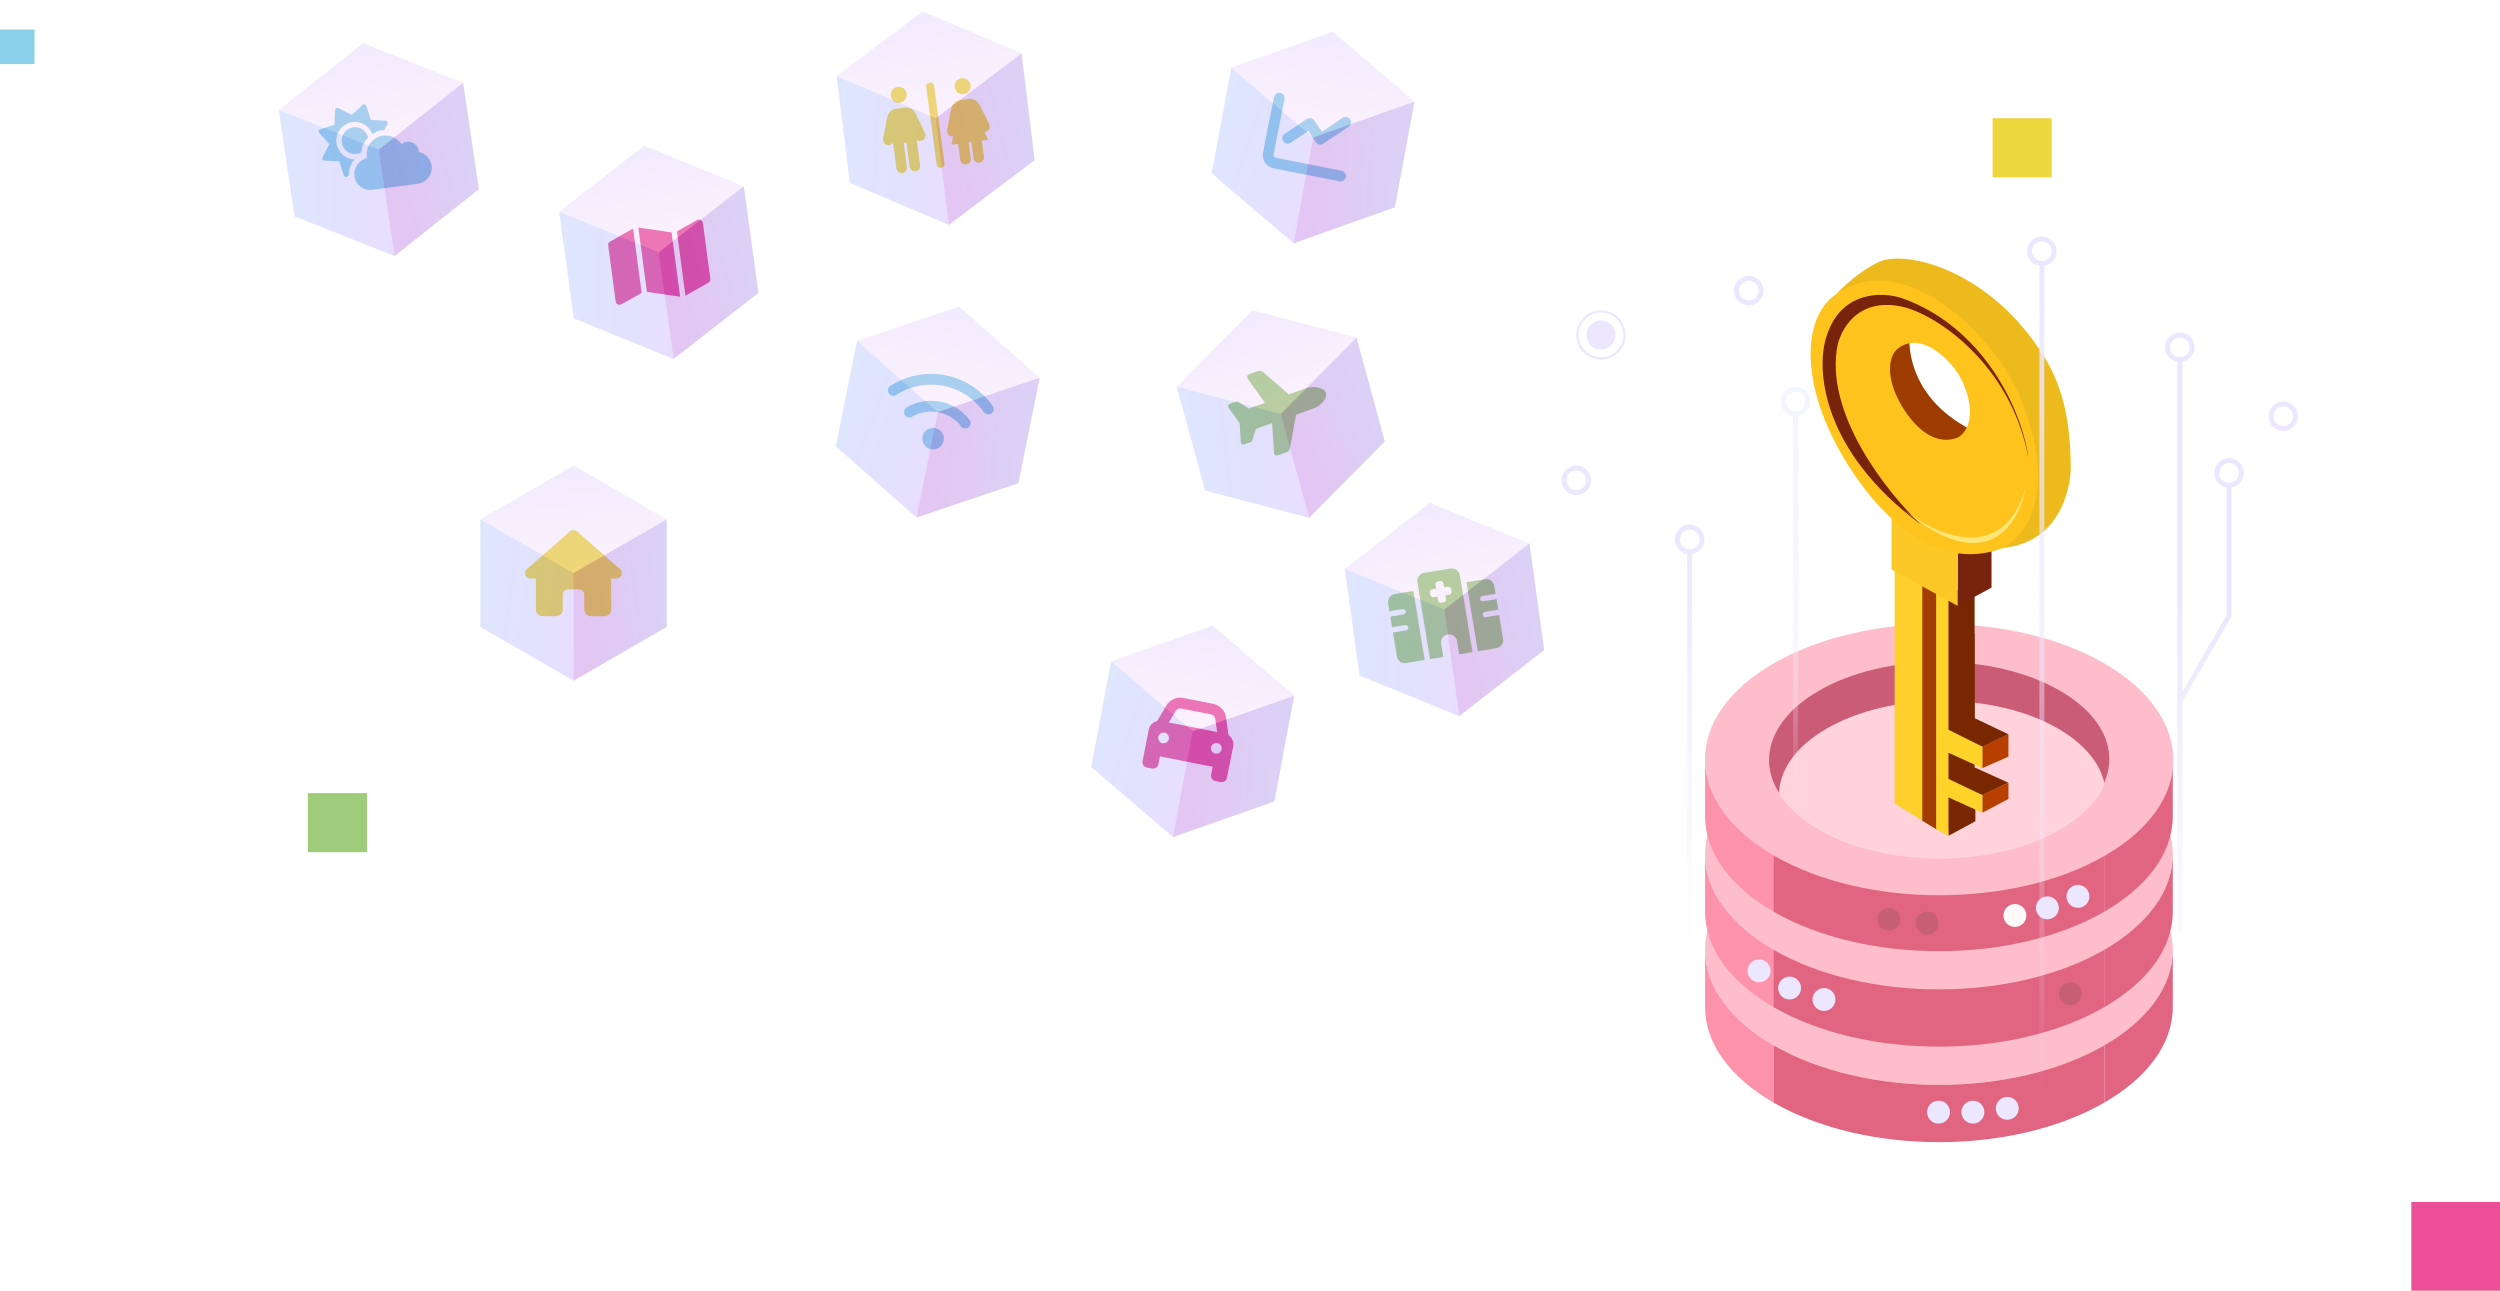 <svg width="1015" height="524" viewBox="0 0 1015 524" fill="none" xmlns="http://www.w3.org/2000/svg">
<g clip-path="url(#clip0_2022_6249)">
<circle cx="77.524" cy="77.524" r="77.524" transform="matrix(0.866 0.5 -0.866 0.5 787.205 308.112)" fill="#FDBDCB"/>
<path d="M692.258 385.636C692.258 400.773 702.885 414.478 720.067 424.398V447.655C702.885 437.735 692.258 424.031 692.258 408.893V385.636Z" fill="#FC93AA"/>
<path d="M720.067 424.398C757.146 445.806 817.263 445.806 854.342 424.398V447.655C817.263 469.063 757.146 469.063 720.067 447.655V424.398Z" fill="#E16580"/>
<path d="M882.151 385.636C882.151 400.773 871.524 414.478 854.342 424.398V447.655C871.524 437.735 882.151 424.031 882.151 408.893V385.636Z" fill="#E16580"/>
<circle cx="77.524" cy="77.524" r="77.524" transform="matrix(0.866 0.5 -0.866 0.5 787.205 269.35)" fill="#FDBDCB"/>
<path d="M692.258 346.874C692.258 362.011 702.885 375.716 720.067 385.636V408.893C702.885 398.973 692.258 385.269 692.258 370.131V346.874Z" fill="#FC93AA"/>
<path d="M720.067 385.636C757.146 407.044 817.263 407.044 854.342 385.636V408.893C817.263 430.301 757.146 430.301 720.067 408.893V385.636Z" fill="#E16580"/>
<path d="M882.151 346.874C882.151 362.011 871.524 375.716 854.342 385.636V408.893C871.524 398.973 882.151 385.269 882.151 370.131V346.874Z" fill="#E16580"/>
<circle cx="77.524" cy="77.524" r="77.524" transform="matrix(0.866 0.5 -0.866 0.5 787.205 230.588)" fill="#FDBDCB"/>
<path d="M692.258 308.112C692.258 323.25 702.885 336.954 720.067 346.874V370.131C702.885 360.211 692.258 346.507 692.258 331.369V308.112Z" fill="#FC93AA"/>
<path d="M720.067 346.874C757.146 368.282 817.263 368.282 854.342 346.874V370.131C817.263 391.539 757.146 391.539 720.067 370.131V346.874Z" fill="#E16580"/>
<path d="M882.152 308.112C882.152 323.25 871.524 336.954 854.342 346.874V370.131C871.524 360.211 882.152 346.507 882.152 331.369V308.112Z" fill="#E16580"/>
<g filter="url(#filter0_d_2022_6249)">
<circle cx="787.046" cy="451.531" r="4.651" fill="#ECE7FF"/>
</g>
<g filter="url(#filter1_d_2022_6249)">
<circle cx="714.174" cy="394.164" r="4.651" fill="#ECE7FF"/>
</g>
<g filter="url(#filter2_d_2022_6249)">
<circle cx="818.055" cy="371.682" r="4.651" fill="#FFFAF9"/>
</g>
<circle cx="782.394" cy="374.783" r="4.651" fill="#C65E74"/>
<circle cx="766.89" cy="373.232" r="4.651" fill="#C65E74"/>
<circle cx="840.537" cy="403.466" r="4.651" fill="#C65E74"/>
<g filter="url(#filter3_d_2022_6249)">
<circle cx="726.577" cy="401.141" r="4.651" fill="#ECE7FF"/>
</g>
<g filter="url(#filter4_d_2022_6249)">
<circle cx="801" cy="451.531" r="4.651" fill="#ECE7FF"/>
</g>
<g filter="url(#filter5_d_2022_6249)">
<circle cx="740.532" cy="405.792" r="4.651" fill="#ECE7FF"/>
</g>
<g filter="url(#filter6_d_2022_6249)">
<circle cx="831.234" cy="368.581" r="4.651" fill="#ECE7FF"/>
</g>
<g filter="url(#filter7_d_2022_6249)">
<circle cx="814.954" cy="449.981" r="4.651" fill="#ECE7FF"/>
</g>
<g filter="url(#filter8_d_2022_6249)">
<circle cx="843.638" cy="363.929" r="4.651" fill="#ECE7FF"/>
</g>
<circle cx="56.487" cy="56.487" r="56.487" transform="matrix(0.866 0.5 -0.866 0.5 787.205 251.625)" fill="#CB5C75"/>
<ellipse cx="54.158" cy="54.158" rx="54.158" ry="54.158" transform="matrix(0.866 0.5 -0.866 0.5 788.596 268.684)" fill="#FFD2DC"/>
<path fill-rule="evenodd" clip-rule="evenodd" d="M720.276 347.425C757.355 368.833 817.472 368.833 854.551 347.425C891.63 326.018 891.63 291.309 854.551 269.901C817.472 248.494 757.355 248.494 720.276 269.901C683.197 291.309 683.197 326.018 720.276 347.425ZM738.494 336.907C765.512 352.506 809.316 352.506 836.333 336.907C863.351 321.308 863.351 296.018 836.333 280.42C809.316 264.821 765.512 264.821 738.494 280.42C711.477 296.018 711.477 321.308 738.494 336.907Z" fill="#FDBDCB"/>
<path d="M811.993 179.177C777.274 168.437 773.382 143.272 775.775 132.032L766.721 128.598L751.422 147.955L765.472 186.983L811.993 201.345V179.177Z" fill="#9D3B00"/>
<path d="M791.075 339.347L790.138 323.423L790.762 319.989L802.002 323.423V333.415L791.075 339.347Z" fill="#792700"/>
<path d="M762.663 106.43C752.359 111.426 744.554 120.48 744.554 120.48L769.531 125.164L801.378 147.956L811.993 180.427L811.057 222.576C836.034 221.639 840.718 198.535 840.718 189.793C840.718 162.317 833.224 149.621 827.917 141.711C805.749 108.678 772.966 101.434 762.663 106.43Z" fill="#ECBA1C"/>
<path d="M790.762 318.115V260.979L801.69 257.232V311.559L815.427 317.803L804.812 322.799L790.762 318.115Z" fill="#792700"/>
<path d="M769.219 326.233V230.069H780.771V333.414L769.219 326.233Z" fill="#FFCF2B"/>
<path d="M780.459 333.222V229.757H786.391V336.849L780.459 333.222Z" fill="#A23C03"/>
<path d="M815.428 298.134L804.812 303.037V311.871L815.428 307.188V298.134Z" fill="#B74000"/>
<path d="M815.428 317.803L804.812 322.707V329.98L815.428 324.36V317.803Z" fill="#B74000"/>
<path d="M790.762 298.134V240.997L801.69 237.25V291.577L815.427 298.134L804.812 303.129L790.762 298.134Z" fill="#792700"/>
<path d="M786.079 336.69V237.562L791.074 238.187V296.26L804.812 303.129V311.871L791.074 305.627V316.242L804.812 322.799V329.98L791.074 323.735V339.346L786.079 336.69Z" fill="#FFD329"/>
<path d="M794.821 224.762V245.993L808.559 238.569V219.142L794.821 224.762Z" fill="#78240C"/>
<path d="M794.821 224.762L767.97 210.399V231.188L794.821 245.993L794.821 224.762Z" fill="#FBC827"/>
<path fill-rule="evenodd" clip-rule="evenodd" d="M812.93 222.576C821.672 218.517 835.597 201.22 821.36 164.503C812.93 139.213 773.59 98.624 744.866 119.856C733.039 128.598 731.914 149.829 741.744 172.621C751.215 194.58 778.711 235.315 812.93 222.576ZM794.704 177.697C797.777 176.26 802.672 170.134 797.667 157.13C794.704 148.173 780.874 133.797 770.777 141.317C766.619 144.413 766.224 151.932 769.679 160.005C773.009 167.782 782.675 182.209 794.704 177.697Z" fill="#FEC41D"/>
<path d="M772.341 121.104C805.312 132.844 821 166.5 823.545 186.046C816.5 147.5 785.586 127.427 772.341 124.539C755.793 120.93 748.3 131.512 746.115 139.838C740.37 167.563 766.201 200.096 779.835 212.897C739.371 182.924 737.373 149.829 741.431 137.028C747.176 117.795 764.432 118.398 772.341 121.104Z" fill="#78240C"/>
<path d="M772.653 206.653C785.246 216.956 812.805 229.757 822.296 198.535C819.695 213.105 806.123 235.127 772.653 206.653Z" fill="#FDE677"/>
<path fill-rule="evenodd" clip-rule="evenodd" d="M687 224.917C689.838 224.441 692 221.973 692 219C692 215.686 689.314 213 686 213C682.686 213 680 215.686 680 219C680 221.973 682.162 224.441 685 224.917V386H687V224.917ZM690 219C690 221.209 688.209 223 686 223C683.791 223 682 221.209 682 219C682 216.791 683.791 215 686 215C688.209 215 690 216.791 690 219Z" fill="url(#paint0_linear_2022_6249)"/>
<path fill-rule="evenodd" clip-rule="evenodd" d="M730 168.917C732.838 168.441 735 165.973 735 163C735 159.686 732.314 157 729 157C725.686 157 723 159.686 723 163C723 165.973 725.162 168.441 728 168.917V330H730V168.917ZM733 163C733 165.209 731.209 167 729 167C726.791 167 725 165.209 725 163C725 160.791 726.791 159 729 159C731.209 159 733 160.791 733 163Z" fill="url(#paint1_linear_2022_6249)"/>
<path fill-rule="evenodd" clip-rule="evenodd" d="M886 146.917C888.838 146.441 891 143.973 891 141C891 137.686 888.314 135 885 135C881.686 135 879 137.686 879 141C879 143.973 881.162 146.441 884 146.917V379H886V284.882L906.139 250L906 249.92V197.917C908.838 197.441 911 194.973 911 192C911 188.686 908.314 186 905 186C901.686 186 899 188.686 899 192C899 194.973 901.162 197.441 904 197.917V249.705L886 280.882V146.917ZM889 141C889 143.209 887.209 145 885 145C882.791 145 881 143.209 881 141C881 138.791 882.791 137 885 137C887.209 137 889 138.791 889 141ZM909 192C909 194.209 907.209 196 905 196C902.791 196 901 194.209 901 192C901 189.791 902.791 188 905 188C907.209 188 909 189.791 909 192Z" fill="url(#paint2_linear_2022_6249)"/>
<path fill-rule="evenodd" clip-rule="evenodd" d="M830 107.917C832.838 107.441 835 104.973 835 102C835 98.686 832.314 96 829 96C825.686 96 823 98.686 823 102C823 104.973 825.162 107.441 828 107.917V445H830V107.917ZM833 102C833 104.209 831.209 106 829 106C826.791 106 825 104.209 825 102C825 99.791 826.791 98 829 98C831.209 98 833 99.791 833 102Z" fill="url(#paint3_linear_2022_6249)"/>
<path fill-rule="evenodd" clip-rule="evenodd" d="M650 146C655.523 146 660 141.523 660 136C660 130.477 655.523 126 650 126C644.477 126 640 130.477 640 136C640 141.523 644.477 146 650 146ZM650 145.091C655.021 145.091 659.091 141.021 659.091 136C659.091 130.979 655.021 126.909 650 126.909C644.979 126.909 640.909 130.979 640.909 136C640.909 141.021 644.979 145.091 650 145.091Z" fill="#ECE7FF"/>
<circle cx="650" cy="136" r="5.909" fill="#ECE7FF"/>
<path fill-rule="evenodd" clip-rule="evenodd" d="M710 124C713.314 124 716 121.314 716 118C716 114.686 713.314 112 710 112C706.686 112 704 114.686 704 118C704 121.314 706.686 124 710 124ZM710 122C712.209 122 714 120.209 714 118C714 115.791 712.209 114 710 114C707.791 114 706 115.791 706 118C706 120.209 707.791 122 710 122Z" fill="#ECE7FF"/>
<path fill-rule="evenodd" clip-rule="evenodd" d="M640 201C643.314 201 646 198.314 646 195C646 191.686 643.314 189 640 189C636.686 189 634 191.686 634 195C634 198.314 636.686 201 640 201ZM640 199C642.209 199 644 197.209 644 195C644 192.791 642.209 191 640 191C637.791 191 636 192.791 636 195C636 197.209 637.791 199 640 199Z" fill="#ECE7FF"/>
<path fill-rule="evenodd" clip-rule="evenodd" d="M927 175C930.314 175 933 172.314 933 169C933 165.686 930.314 163 927 163C923.686 163 921 165.686 921 169C921 172.314 923.686 175 927 175ZM927 173C929.209 173 931 171.209 931 169C931 166.791 929.209 165 927 165C924.791 165 923 166.791 923 169C923 171.209 924.791 173 927 173Z" fill="#ECE7FF"/>
</g>
<rect y="12" width="14" height="14" fill="#8DD0E9"/>
<rect x="809" y="48" width="24" height="24" fill="#ECD73F"/>
<rect x="125" y="322" width="24" height="24" fill="#9FCC7B"/>
<rect x="979" y="488" width="36" height="36" fill="#EA4F98"/>
<path d="M252.449 232.697C252.449 233.925 251.425 234.881 250.265 234.881H248.081L248.149 245.802C248.149 246.007 248.149 246.211 248.149 246.348V247.44C248.149 249.01 246.92 250.17 245.419 250.17H244.327C244.19 250.17 244.122 250.17 244.054 250.17C243.985 250.17 243.849 250.17 243.781 250.17H239.958C238.388 250.17 237.228 249.01 237.228 247.44V241.433C237.228 240.273 236.204 239.249 235.044 239.249H230.675C229.447 239.249 228.491 240.273 228.491 241.433V247.44C228.491 249.01 227.263 250.17 225.761 250.17H221.938C221.802 250.17 221.734 250.17 221.597 250.17C221.529 250.17 221.461 250.17 221.392 250.17H220.3C218.73 250.17 217.57 249.01 217.57 247.44V239.795C217.57 239.795 217.57 239.727 217.57 239.659V234.881H215.386C214.157 234.881 213.202 233.925 213.202 232.697C213.202 232.082 213.406 231.536 213.884 231.058L231.358 215.837C231.836 215.359 232.382 215.223 232.86 215.223C233.337 215.223 233.883 215.428 234.293 215.769L251.698 231.058C252.244 231.536 252.517 232.082 252.449 232.697Z" fill="#ECD73F"/>
<g filter="url(#filter9_b_2022_6249)">
<rect width="43.684" height="43.684" transform="matrix(0.866 0.5 -0.866 0.5 232.855 189.01)" fill="url(#paint4_linear_2022_6249)" fill-opacity="0.3"/>
<rect width="43.684" height="43.684" transform="matrix(0.866 0.5 -0 1 195.018 210.842)" fill="url(#paint5_linear_2022_6249)" fill-opacity="0.3"/>
<rect width="43.684" height="43.684" transform="matrix(0.866 -0.5 -0 1 232.843 232.694)" fill="url(#paint6_linear_2022_6249)" fill-opacity="0.3"/>
</g>
<path d="M136.611 58.081C137.116 61.87 140.305 64.612 143.972 64.743C142.402 66.399 141.541 68.717 141.654 71.112L141.04 71.676C140.544 72.087 139.831 71.906 139.615 71.315L137.739 65.506L131.64 65.217C131.013 65.163 130.653 64.522 130.919 63.936L133.711 58.537L129.593 53.99C129.182 53.494 129.363 52.781 129.954 52.565L135.763 50.688L136.052 44.59C136.106 43.963 136.747 43.602 137.333 43.869L142.8 46.652L147.279 42.543C147.775 42.132 148.488 42.313 148.704 42.904L150.58 48.713L156.611 49.011C157.238 49.065 157.666 49.697 157.333 50.292L156.016 52.809C155.745 52.845 155.398 52.822 155.127 52.858C153.706 53.048 152.407 53.634 151.203 54.415C149.949 51.208 146.638 49.101 143.12 49.57C138.993 50.12 136.061 53.954 136.611 58.081ZM138.776 57.793C138.379 54.816 140.423 52.064 143.467 51.658C146.241 51.289 148.763 53.156 149.462 55.817C147.883 57.405 146.868 59.606 146.692 61.902C146.119 62.254 145.519 62.403 144.91 62.484C141.866 62.89 139.182 60.837 138.776 57.793ZM170.084 61.745C172.704 62.291 174.847 64.415 175.234 67.324C175.713 70.91 173.182 74.14 169.596 74.618L151.193 77.071C147.607 77.549 144.31 75.027 143.9 71.433C143.449 68.05 145.785 64.915 149.065 64.202C149.037 63.999 148.943 63.805 148.916 63.602C148.366 59.475 151.365 55.632 155.492 55.082C158.605 54.667 161.487 56.142 162.98 58.56C163.602 58.064 164.378 57.685 165.19 57.577C167.558 57.261 169.714 58.971 170.03 61.339C170.048 61.474 170.066 61.609 170.084 61.745Z" fill="#8DD0E9"/>
<g filter="url(#filter10_b_2022_6249)">
<rect width="43.684" height="43.684" transform="matrix(0.93 0.369 -0.784 0.621 147.428 17.51)" fill="url(#paint7_linear_2022_6249)" fill-opacity="0.3"/>
<rect width="43.684" height="43.684" transform="matrix(0.93 0.369 0.146 0.989 113.181 44.63)" fill="url(#paint8_linear_2022_6249)" fill-opacity="0.3"/>
<rect width="43.684" height="43.684" transform="matrix(0.784 -0.621 0.146 0.989 153.791 60.728)" fill="url(#paint9_linear_2022_6249)" fill-opacity="0.3"/>
</g>
<path d="M377.385 33.495C378.332 33.367 379.176 34.011 379.227 34.9L383.45 66.288C383.577 67.235 382.856 68.021 382.045 68.13C381.165 68.248 380.398 67.663 380.27 66.716L376.047 35.328C375.929 34.448 376.505 33.613 377.385 33.495ZM371.779 46.095L375.528 53.993C376.089 55.088 375.644 56.388 374.548 56.948C374.287 57.052 374.093 57.147 373.89 57.175C373.214 57.266 372.627 57 372.157 56.581L373.568 67.067C373.732 68.284 372.912 69.359 371.762 69.513C370.545 69.677 369.47 68.858 369.306 67.64L367.996 57.899L366.913 58.044L368.224 67.786C368.388 69.003 367.568 70.078 366.418 70.232C365.201 70.396 364.126 69.577 363.962 68.359L362.561 57.941C362.034 58.632 361.191 59.021 360.275 58.869C359.138 58.608 358.365 57.473 358.549 56.277L360.212 47.651C360.584 45.81 362.044 44.374 363.938 44.12L367.253 43.673C369.147 43.419 370.934 44.418 371.779 46.095ZM365.338 41.727C363.511 41.973 361.9 40.743 361.654 38.917C361.417 37.158 362.637 35.479 364.464 35.233C366.223 34.996 367.844 36.294 368.08 38.052C368.326 39.879 367.097 41.491 365.338 41.727ZM391.247 38.241C389.488 38.478 387.876 37.248 387.63 35.422C387.394 33.663 388.479 32.002 390.373 31.747C392.199 31.501 393.82 32.798 394.057 34.557C394.302 36.384 393.005 38.005 391.247 38.241ZM401.64 50.479C402.133 51.584 401.688 52.883 400.389 53.471C400.196 53.566 399.934 53.67 399.731 53.698L401.241 56.731L398.603 57.087L399.477 63.581C399.641 64.798 398.753 65.882 397.603 66.037C396.453 66.191 395.379 65.372 395.215 64.154L394.341 57.66L393.259 57.806L394.133 64.3C394.297 65.517 393.342 66.61 392.259 66.756C391.109 66.91 390.035 66.091 389.871 64.873L388.997 58.379L386.291 58.743L387.004 55.341C386.734 55.378 386.531 55.405 386.251 55.374C385.114 55.113 384.342 53.978 384.525 52.782L386.188 44.156C386.56 42.315 388.02 40.879 389.914 40.624L393.229 40.178C395.123 39.924 396.91 40.923 397.756 42.6L401.64 50.479Z" fill="#ECD73F"/>
<g filter="url(#filter11_b_2022_6249)">
<rect width="43.684" height="43.684" transform="matrix(0.921 0.39 -0.798 0.602 374.547 4.63)" fill="url(#paint10_linear_2022_6249)" fill-opacity="0.3"/>
<rect width="43.684" height="43.684" transform="matrix(0.921 0.39 0.122 0.992 339.674 30.939)" fill="url(#paint11_linear_2022_6249)" fill-opacity="0.3"/>
<rect width="43.684" height="43.684" transform="matrix(0.798 -0.602 0.122 0.992 379.894 47.986)" fill="url(#paint12_linear_2022_6249)" fill-opacity="0.3"/>
</g>
<path d="M379.67 173.8C382.081 174.274 383.587 176.519 383.112 178.93C382.65 181.274 380.326 182.833 377.982 182.372C375.571 181.897 374.078 179.586 374.54 177.242C375.014 174.831 377.259 173.325 379.67 173.8ZM381.847 163.098C386.535 164.021 390.679 166.645 393.622 170.425C394.334 171.4 394.204 172.766 393.216 173.545C392.655 173.922 392.079 174.017 391.477 173.898C390.941 173.793 390.498 173.567 390.176 173.086C387.905 170.134 384.619 168.096 381.003 167.384C377.319 166.658 373.506 167.299 370.286 169.169C369.257 169.801 367.93 169.471 367.298 168.442C366.746 167.359 367.077 166.033 368.106 165.401C372.275 162.952 377.092 162.161 381.847 163.098ZM403.069 164.842C403.714 165.804 403.504 167.223 402.543 167.868C401.981 168.245 401.406 168.34 400.87 168.235C400.335 168.129 399.838 167.823 399.449 167.329C395.537 161.758 389.743 157.974 383.113 156.668C376.416 155.35 369.552 156.642 363.887 160.326C362.845 161.026 361.519 160.695 360.82 159.653C360.175 158.691 360.518 157.298 361.48 156.652C368.161 152.402 376.121 150.839 383.957 152.382C391.725 153.912 398.498 158.376 403.069 164.842Z" fill="#8DD0E9"/>
<g filter="url(#filter12_b_2022_6249)">
<rect width="43.684" height="43.684" transform="matrix(0.75 0.661 -0.948 0.319 389.352 124.477)" fill="url(#paint13_linear_2022_6249)" fill-opacity="0.3"/>
<rect width="43.684" height="43.684" transform="matrix(0.75 0.661 -0.198 0.98 347.95 138.411)" fill="url(#paint14_linear_2022_6249)" fill-opacity="0.3"/>
<rect width="43.684" height="43.684" transform="matrix(0.948 -0.319 -0.198 0.98 380.719 167.299)" fill="url(#paint15_linear_2022_6249)" fill-opacity="0.3"/>
</g>
<path d="M530.81 157.445C532.998 156.672 537.519 157.173 538.315 159.425C539.134 161.742 535.91 164.909 533.722 165.682L526.193 168.345L523.762 181.946C523.604 182.726 523.032 183.362 522.324 183.613L518.721 184.887C518.013 185.137 517.27 184.676 517.236 183.964L516.476 171.78L509.912 174.101L508.4 178.835C508.298 179.16 508.086 179.38 507.764 179.494L505.061 180.449C504.546 180.631 504.024 180.382 503.842 179.867C503.819 179.803 503.796 179.738 503.774 179.674L503.307 171.803L498.745 165.452C498.722 165.388 498.7 165.323 498.654 165.194C498.495 164.744 498.722 164.157 499.237 163.975L501.939 163.019C502.261 162.906 502.587 163.008 502.871 163.197L506.999 165.864L513.563 163.543L506.519 153.654C506.099 153.078 506.363 152.188 507.071 151.938L510.675 150.664C511.383 150.414 512.25 150.614 512.864 151.121L523.281 160.107L530.81 157.445Z" fill="#9FCC7B"/>
<g filter="url(#filter13_b_2022_6249)">
<rect width="43.684" height="43.684" transform="matrix(0.967 0.254 -0.704 0.71 508.497 125.96)" fill="url(#paint16_linear_2022_6249)" fill-opacity="0.3"/>
<rect width="43.684" height="43.684" transform="matrix(0.967 0.254 0.263 0.965 477.75 156.991)" fill="url(#paint17_linear_2022_6249)" fill-opacity="0.3"/>
<rect width="43.684" height="43.684" transform="matrix(0.704 -0.71 0.263 0.965 519.998 168.103)" fill="url(#paint18_linear_2022_6249)" fill-opacity="0.3"/>
</g>
<path d="M517.061 62.767C516.943 63.37 517.319 63.931 517.922 64.05L544.71 69.325C545.849 69.549 546.655 70.751 546.431 71.89C546.194 73.095 545.005 73.835 543.866 73.611L517.078 68.336C514.064 67.742 512.182 64.937 512.775 61.923L517.206 39.421C517.43 38.283 518.566 37.463 519.771 37.7C520.91 37.924 521.716 39.127 521.492 40.265L517.061 62.767ZM537.275 58.33C536.3 59.042 534.893 58.765 534.261 57.736L531.196 53.167L523.994 57.941C523.019 58.653 521.613 58.376 520.981 57.347C520.268 56.372 520.545 54.966 521.574 54.334L530.552 48.31C531.527 47.598 532.933 47.875 533.566 48.904L536.698 53.486L545.115 47.839C546.09 47.126 547.496 47.403 548.128 48.432C548.841 49.407 548.564 50.813 547.535 51.446L537.275 58.33Z" fill="#8DD0E9"/>
<g filter="url(#filter14_b_2022_6249)">
<rect width="43.684" height="43.684" transform="matrix(0.761 0.649 -0.942 0.334 541.066 12.869)" fill="url(#paint19_linear_2022_6249)" fill-opacity="0.3"/>
<rect width="43.684" height="43.684" transform="matrix(0.761 0.649 -0.182 0.983 499.897 27.479)" fill="url(#paint20_linear_2022_6249)" fill-opacity="0.3"/>
<rect width="43.684" height="43.684" transform="matrix(0.942 -0.334 -0.182 0.983 533.134 55.827)" fill="url(#paint21_linear_2022_6249)" fill-opacity="0.3"/>
</g>
<path d="M276.144 120.491L262.658 118.502L259.176 92.386L272.663 94.376L276.144 120.491ZM274.81 93.952L282.942 89.356C283.903 88.814 285.22 89.396 285.374 90.546L288.395 113.212C288.485 113.888 288.16 114.551 287.511 114.845L278.291 120.068L274.81 93.952ZM247.742 98.042L257.029 92.81L260.511 118.926L252.311 123.531C251.35 124.072 250.1 123.481 249.947 122.331L246.926 99.666C246.835 98.989 247.093 98.335 247.742 98.042Z" fill="#EA4F98"/>
<g filter="url(#filter15_b_2022_6249)">
<rect width="43.684" height="43.684" transform="matrix(0.926 0.377 -0.79 0.614 261.476 59.174)" fill="url(#paint22_linear_2022_6249)" fill-opacity="0.3"/>
<rect width="43.684" height="43.684" transform="matrix(0.926 0.377 0.137 0.991 226.987 85.984)" fill="url(#paint23_linear_2022_6249)" fill-opacity="0.3"/>
<rect width="43.684" height="43.684" transform="matrix(0.79 -0.614 0.137 0.991 267.45 102.448)" fill="url(#paint24_linear_2022_6249)" fill-opacity="0.3"/>
</g>
<path d="M469.792 292.755L473.455 286.519C474.907 284.092 477.661 282.826 480.407 283.366L492.528 285.753C495.274 286.294 497.342 288.51 497.765 291.306L498.791 298.465C500.199 299.438 501.034 301.202 500.691 302.944L498.159 315.802C497.922 317.008 496.733 317.747 495.594 317.523L493.451 317.101C492.246 316.864 491.493 315.742 491.73 314.536L492.363 311.322L470.933 307.102L470.3 310.316C470.062 311.522 468.873 312.261 467.735 312.037L465.592 311.615C464.386 311.378 463.633 310.256 463.871 309.05L466.402 296.192C466.745 294.451 468.12 293.121 469.792 292.755ZM474.546 293.343L494.169 297.207L493.403 291.908C493.307 290.985 492.622 290.224 491.684 290.039L479.563 287.652C478.625 287.468 477.703 287.912 477.263 288.73L474.546 293.343ZM472.832 297.458C471.626 297.22 470.491 298.04 470.267 299.179C470.029 300.384 470.782 301.507 471.988 301.744C473.126 301.968 474.315 301.228 474.553 300.023C474.777 298.884 473.97 297.682 472.832 297.458ZM493.418 305.964C494.557 306.188 495.746 305.448 495.983 304.243C496.207 303.104 495.401 301.902 494.262 301.678C493.057 301.44 491.921 302.26 491.697 303.399C491.46 304.604 492.213 305.726 493.418 305.964Z" fill="#EA4F98"/>
<g filter="url(#filter16_b_2022_6249)">
<rect width="43.684" height="43.684" transform="matrix(0.759 0.651 -0.943 0.331 492.323 253.99)" fill="url(#paint25_linear_2022_6249)" fill-opacity="0.3"/>
<rect width="43.684" height="43.684" transform="matrix(0.759 0.651 -0.185 0.983 451.107 268.466)" fill="url(#paint26_linear_2022_6249)" fill-opacity="0.3"/>
<rect width="43.684" height="43.684" transform="matrix(0.943 -0.331 -0.185 0.983 484.251 296.922)" fill="url(#paint27_linear_2022_6249)" fill-opacity="0.3"/>
</g>
<path d="M575.451 236.352C575.163 234.601 576.333 232.886 578.152 232.587L588.928 230.814C590.679 230.526 592.405 231.764 592.693 233.515L597.835 264.765L592.447 265.652L591.561 260.264C591.273 258.513 589.547 257.275 587.796 257.563C585.977 257.862 584.807 259.577 585.095 261.328L585.982 266.716L580.594 267.603L575.451 236.352ZM583.711 236.1C583.104 236.199 582.722 236.816 582.81 237.355L583.076 238.971L581.46 239.237C580.854 239.337 580.471 239.953 580.56 240.492L580.737 241.569C580.837 242.176 581.386 242.57 581.992 242.47L583.608 242.204L583.874 243.82C583.974 244.426 584.523 244.82 585.129 244.72L586.207 244.543C586.746 244.454 587.207 243.894 587.107 243.288L586.841 241.672L588.457 241.406C588.996 241.317 589.458 240.757 589.358 240.151L589.18 239.073C589.092 238.534 588.464 238.084 587.926 238.173L586.309 238.439L586.043 236.823C585.954 236.284 585.327 235.834 584.788 235.922L583.711 236.1ZM573.828 239.939L578.438 267.957L570.895 269.199C569.077 269.498 567.43 268.316 567.13 266.498L565.534 256.799L570.922 255.913C571.461 255.824 571.922 255.264 571.823 254.658C571.734 254.119 571.107 253.669 570.568 253.757L565.18 254.644L564.47 250.334L569.858 249.447C570.397 249.358 570.859 248.798 570.759 248.192C570.67 247.653 570.043 247.203 569.504 247.292L564.116 248.178L563.584 244.946C563.296 243.194 564.466 241.48 566.285 241.181L573.828 239.939ZM602.923 235.152C604.675 234.863 606.4 236.101 606.688 237.852L607.22 241.085L601.832 241.972C601.226 242.072 600.843 242.688 600.932 243.227C601.032 243.833 601.581 244.227 602.187 244.127L607.575 243.24L608.284 247.551L602.896 248.438C602.29 248.537 601.907 249.154 601.996 249.692C602.096 250.299 602.645 250.693 603.251 250.593L608.639 249.706L610.235 259.405C610.534 261.223 609.285 262.881 607.534 263.169L599.991 264.411L595.38 236.393L602.923 235.152Z" fill="#9FCC7B"/>
<g filter="url(#filter17_b_2022_6249)">
<rect width="43.684" height="43.684" transform="matrix(0.926 0.377 -0.79 0.614 580.476 204.174)" fill="url(#paint28_linear_2022_6249)" fill-opacity="0.3"/>
<rect width="43.684" height="43.684" transform="matrix(0.926 0.377 0.137 0.991 545.987 230.984)" fill="url(#paint29_linear_2022_6249)" fill-opacity="0.3"/>
<rect width="43.684" height="43.684" transform="matrix(0.79 -0.614 0.137 0.991 586.45 247.448)" fill="url(#paint30_linear_2022_6249)" fill-opacity="0.3"/>
</g>
<defs>
<filter id="filter0_d_2022_6249" x="758.395" y="422.88" width="57.303" height="57.303" filterUnits="userSpaceOnUse" color-interpolation-filters="sRGB">
<feFlood flood-opacity="0" result="BackgroundImageFix"/>
<feColorMatrix in="SourceAlpha" type="matrix" values="0 0 0 0 0 0 0 0 0 0 0 0 0 0 0 0 0 0 127 0" result="hardAlpha"/>
<feOffset/>
<feGaussianBlur stdDeviation="12"/>
<feComposite in2="hardAlpha" operator="out"/>
<feColorMatrix type="matrix" values="0 0 0 0 1 0 0 0 0 1 0 0 0 0 1 0 0 0 1 0"/>
<feBlend mode="normal" in2="BackgroundImageFix" result="effect1_dropShadow_2022_6249"/>
<feBlend mode="normal" in="SourceGraphic" in2="effect1_dropShadow_2022_6249" result="shape"/>
</filter>
<filter id="filter1_d_2022_6249" x="685.522" y="365.512" width="57.303" height="57.303" filterUnits="userSpaceOnUse" color-interpolation-filters="sRGB">
<feFlood flood-opacity="0" result="BackgroundImageFix"/>
<feColorMatrix in="SourceAlpha" type="matrix" values="0 0 0 0 0 0 0 0 0 0 0 0 0 0 0 0 0 0 127 0" result="hardAlpha"/>
<feOffset/>
<feGaussianBlur stdDeviation="12"/>
<feComposite in2="hardAlpha" operator="out"/>
<feColorMatrix type="matrix" values="0 0 0 0 1 0 0 0 0 1 0 0 0 0 1 0 0 0 1 0"/>
<feBlend mode="normal" in2="BackgroundImageFix" result="effect1_dropShadow_2022_6249"/>
<feBlend mode="normal" in="SourceGraphic" in2="effect1_dropShadow_2022_6249" result="shape"/>
</filter>
<filter id="filter2_d_2022_6249" x="789.404" y="343.03" width="57.303" height="57.303" filterUnits="userSpaceOnUse" color-interpolation-filters="sRGB">
<feFlood flood-opacity="0" result="BackgroundImageFix"/>
<feColorMatrix in="SourceAlpha" type="matrix" values="0 0 0 0 0 0 0 0 0 0 0 0 0 0 0 0 0 0 127 0" result="hardAlpha"/>
<feOffset/>
<feGaussianBlur stdDeviation="12"/>
<feComposite in2="hardAlpha" operator="out"/>
<feColorMatrix type="matrix" values="0 0 0 0 1 0 0 0 0 1 0 0 0 0 1 0 0 0 1 0"/>
<feBlend mode="normal" in2="BackgroundImageFix" result="effect1_dropShadow_2022_6249"/>
<feBlend mode="normal" in="SourceGraphic" in2="effect1_dropShadow_2022_6249" result="shape"/>
</filter>
<filter id="filter3_d_2022_6249" x="697.926" y="372.489" width="57.303" height="57.303" filterUnits="userSpaceOnUse" color-interpolation-filters="sRGB">
<feFlood flood-opacity="0" result="BackgroundImageFix"/>
<feColorMatrix in="SourceAlpha" type="matrix" values="0 0 0 0 0 0 0 0 0 0 0 0 0 0 0 0 0 0 127 0" result="hardAlpha"/>
<feOffset/>
<feGaussianBlur stdDeviation="12"/>
<feComposite in2="hardAlpha" operator="out"/>
<feColorMatrix type="matrix" values="0 0 0 0 1 0 0 0 0 1 0 0 0 0 1 0 0 0 1 0"/>
<feBlend mode="normal" in2="BackgroundImageFix" result="effect1_dropShadow_2022_6249"/>
<feBlend mode="normal" in="SourceGraphic" in2="effect1_dropShadow_2022_6249" result="shape"/>
</filter>
<filter id="filter4_d_2022_6249" x="772.349" y="422.88" width="57.303" height="57.303" filterUnits="userSpaceOnUse" color-interpolation-filters="sRGB">
<feFlood flood-opacity="0" result="BackgroundImageFix"/>
<feColorMatrix in="SourceAlpha" type="matrix" values="0 0 0 0 0 0 0 0 0 0 0 0 0 0 0 0 0 0 127 0" result="hardAlpha"/>
<feOffset/>
<feGaussianBlur stdDeviation="12"/>
<feComposite in2="hardAlpha" operator="out"/>
<feColorMatrix type="matrix" values="0 0 0 0 1 0 0 0 0 1 0 0 0 0 1 0 0 0 1 0"/>
<feBlend mode="normal" in2="BackgroundImageFix" result="effect1_dropShadow_2022_6249"/>
<feBlend mode="normal" in="SourceGraphic" in2="effect1_dropShadow_2022_6249" result="shape"/>
</filter>
<filter id="filter5_d_2022_6249" x="711.88" y="377.141" width="57.303" height="57.303" filterUnits="userSpaceOnUse" color-interpolation-filters="sRGB">
<feFlood flood-opacity="0" result="BackgroundImageFix"/>
<feColorMatrix in="SourceAlpha" type="matrix" values="0 0 0 0 0 0 0 0 0 0 0 0 0 0 0 0 0 0 127 0" result="hardAlpha"/>
<feOffset/>
<feGaussianBlur stdDeviation="12"/>
<feComposite in2="hardAlpha" operator="out"/>
<feColorMatrix type="matrix" values="0 0 0 0 1 0 0 0 0 1 0 0 0 0 1 0 0 0 1 0"/>
<feBlend mode="normal" in2="BackgroundImageFix" result="effect1_dropShadow_2022_6249"/>
<feBlend mode="normal" in="SourceGraphic" in2="effect1_dropShadow_2022_6249" result="shape"/>
</filter>
<filter id="filter6_d_2022_6249" x="802.583" y="339.929" width="57.303" height="57.303" filterUnits="userSpaceOnUse" color-interpolation-filters="sRGB">
<feFlood flood-opacity="0" result="BackgroundImageFix"/>
<feColorMatrix in="SourceAlpha" type="matrix" values="0 0 0 0 0 0 0 0 0 0 0 0 0 0 0 0 0 0 127 0" result="hardAlpha"/>
<feOffset/>
<feGaussianBlur stdDeviation="12"/>
<feComposite in2="hardAlpha" operator="out"/>
<feColorMatrix type="matrix" values="0 0 0 0 1 0 0 0 0 1 0 0 0 0 1 0 0 0 1 0"/>
<feBlend mode="normal" in2="BackgroundImageFix" result="effect1_dropShadow_2022_6249"/>
<feBlend mode="normal" in="SourceGraphic" in2="effect1_dropShadow_2022_6249" result="shape"/>
</filter>
<filter id="filter7_d_2022_6249" x="786.303" y="421.329" width="57.303" height="57.303" filterUnits="userSpaceOnUse" color-interpolation-filters="sRGB">
<feFlood flood-opacity="0" result="BackgroundImageFix"/>
<feColorMatrix in="SourceAlpha" type="matrix" values="0 0 0 0 0 0 0 0 0 0 0 0 0 0 0 0 0 0 127 0" result="hardAlpha"/>
<feOffset/>
<feGaussianBlur stdDeviation="12"/>
<feComposite in2="hardAlpha" operator="out"/>
<feColorMatrix type="matrix" values="0 0 0 0 1 0 0 0 0 1 0 0 0 0 1 0 0 0 1 0"/>
<feBlend mode="normal" in2="BackgroundImageFix" result="effect1_dropShadow_2022_6249"/>
<feBlend mode="normal" in="SourceGraphic" in2="effect1_dropShadow_2022_6249" result="shape"/>
</filter>
<filter id="filter8_d_2022_6249" x="814.987" y="335.278" width="57.303" height="57.303" filterUnits="userSpaceOnUse" color-interpolation-filters="sRGB">
<feFlood flood-opacity="0" result="BackgroundImageFix"/>
<feColorMatrix in="SourceAlpha" type="matrix" values="0 0 0 0 0 0 0 0 0 0 0 0 0 0 0 0 0 0 127 0" result="hardAlpha"/>
<feOffset/>
<feGaussianBlur stdDeviation="12"/>
<feComposite in2="hardAlpha" operator="out"/>
<feColorMatrix type="matrix" values="0 0 0 0 1 0 0 0 0 1 0 0 0 0 1 0 0 0 1 0"/>
<feBlend mode="normal" in2="BackgroundImageFix" result="effect1_dropShadow_2022_6249"/>
<feBlend mode="normal" in="SourceGraphic" in2="effect1_dropShadow_2022_6249" result="shape"/>
</filter>
<filter id="filter9_b_2022_6249" x="191.006" y="185.01" width="83.675" height="95.368" filterUnits="userSpaceOnUse" color-interpolation-filters="sRGB">
<feFlood flood-opacity="0" result="BackgroundImageFix"/>
<feGaussianBlur in="BackgroundImageFix" stdDeviation="2"/>
<feComposite in2="SourceAlpha" operator="in" result="effect1_backgroundBlur_2022_6249"/>
<feBlend mode="normal" in="SourceGraphic" in2="effect1_backgroundBlur_2022_6249" result="shape"/>
</filter>
<filter id="filter10_b_2022_6249" x="109.181" y="13.51" width="89.219" height="94.437" filterUnits="userSpaceOnUse" color-interpolation-filters="sRGB">
<feFlood flood-opacity="0" result="BackgroundImageFix"/>
<feGaussianBlur in="BackgroundImageFix" stdDeviation="2"/>
<feComposite in2="SourceAlpha" operator="in" result="effect1_backgroundBlur_2022_6249"/>
<feBlend mode="normal" in="SourceGraphic" in2="effect1_backgroundBlur_2022_6249" result="shape"/>
</filter>
<filter id="filter11_b_2022_6249" x="335.673" y="0.63" width="88.441" height="94.712" filterUnits="userSpaceOnUse" color-interpolation-filters="sRGB">
<feFlood flood-opacity="0" result="BackgroundImageFix"/>
<feGaussianBlur in="BackgroundImageFix" stdDeviation="2"/>
<feComposite in2="SourceAlpha" operator="in" result="effect1_backgroundBlur_2022_6249"/>
<feBlend mode="normal" in="SourceGraphic" in2="effect1_backgroundBlur_2022_6249" result="shape"/>
</filter>
<filter id="filter12_b_2022_6249" x="335.317" y="120.477" width="90.804" height="93.645" filterUnits="userSpaceOnUse" color-interpolation-filters="sRGB">
<feFlood flood-opacity="0" result="BackgroundImageFix"/>
<feGaussianBlur in="BackgroundImageFix" stdDeviation="2"/>
<feComposite in2="SourceAlpha" operator="in" result="effect1_backgroundBlur_2022_6249"/>
<feBlend mode="normal" in="SourceGraphic" in2="effect1_backgroundBlur_2022_6249" result="shape"/>
</filter>
<filter id="filter13_b_2022_6249" x="473.75" y="121.96" width="92.495" height="92.286" filterUnits="userSpaceOnUse" color-interpolation-filters="sRGB">
<feFlood flood-opacity="0" result="BackgroundImageFix"/>
<feGaussianBlur in="BackgroundImageFix" stdDeviation="2"/>
<feComposite in2="SourceAlpha" operator="in" result="effect1_backgroundBlur_2022_6249"/>
<feBlend mode="normal" in="SourceGraphic" in2="effect1_backgroundBlur_2022_6249" result="shape"/>
</filter>
<filter id="filter14_b_2022_6249" x="487.966" y="8.869" width="90.337" height="93.916" filterUnits="userSpaceOnUse" color-interpolation-filters="sRGB">
<feFlood flood-opacity="0" result="BackgroundImageFix"/>
<feGaussianBlur in="BackgroundImageFix" stdDeviation="2"/>
<feComposite in2="SourceAlpha" operator="in" result="effect1_backgroundBlur_2022_6249"/>
<feBlend mode="normal" in="SourceGraphic" in2="effect1_backgroundBlur_2022_6249" result="shape"/>
</filter>
<filter id="filter15_b_2022_6249" x="222.987" y="55.174" width="88.927" height="94.548" filterUnits="userSpaceOnUse" color-interpolation-filters="sRGB">
<feFlood flood-opacity="0" result="BackgroundImageFix"/>
<feGaussianBlur in="BackgroundImageFix" stdDeviation="2"/>
<feComposite in2="SourceAlpha" operator="in" result="effect1_backgroundBlur_2022_6249"/>
<feBlend mode="normal" in="SourceGraphic" in2="effect1_backgroundBlur_2022_6249" result="shape"/>
</filter>
<filter id="filter16_b_2022_6249" x="439.036" y="249.99" width="90.431" height="93.864" filterUnits="userSpaceOnUse" color-interpolation-filters="sRGB">
<feFlood flood-opacity="0" result="BackgroundImageFix"/>
<feGaussianBlur in="BackgroundImageFix" stdDeviation="2"/>
<feComposite in2="SourceAlpha" operator="in" result="effect1_backgroundBlur_2022_6249"/>
<feBlend mode="normal" in="SourceGraphic" in2="effect1_backgroundBlur_2022_6249" result="shape"/>
</filter>
<filter id="filter17_b_2022_6249" x="541.987" y="200.174" width="88.927" height="94.548" filterUnits="userSpaceOnUse" color-interpolation-filters="sRGB">
<feFlood flood-opacity="0" result="BackgroundImageFix"/>
<feGaussianBlur in="BackgroundImageFix" stdDeviation="2"/>
<feComposite in2="SourceAlpha" operator="in" result="effect1_backgroundBlur_2022_6249"/>
<feBlend mode="normal" in="SourceGraphic" in2="effect1_backgroundBlur_2022_6249" result="shape"/>
</filter>
<linearGradient id="paint0_linear_2022_6249" x1="686" y1="213" x2="686" y2="386" gradientUnits="userSpaceOnUse">
<stop stop-color="#ECE7FF"/>
<stop offset="1" stop-color="#ECE7FF" stop-opacity="0"/>
</linearGradient>
<linearGradient id="paint1_linear_2022_6249" x1="729" y1="157" x2="729" y2="330" gradientUnits="userSpaceOnUse">
<stop stop-color="#F3F5FF"/>
<stop offset="1" stop-color="#ECE7FF" stop-opacity="0"/>
</linearGradient>
<linearGradient id="paint2_linear_2022_6249" x1="905.273" y1="249.5" x2="828.336" y2="382.759" gradientUnits="userSpaceOnUse">
<stop stop-color="#ECE7FF"/>
<stop offset="1" stop-color="#ECE7FF" stop-opacity="0"/>
</linearGradient>
<linearGradient id="paint3_linear_2022_6249" x1="829" y1="96" x2="829" y2="445" gradientUnits="userSpaceOnUse">
<stop stop-color="#ECE7FF"/>
<stop offset="1" stop-color="#ECE7FF" stop-opacity="0"/>
</linearGradient>
<linearGradient id="paint4_linear_2022_6249" x1="43.667" y1="43.695" x2="-2.293" y2="2.539" gradientUnits="userSpaceOnUse">
<stop stop-color="#FAD5FF"/>
<stop offset="1" stop-color="#CFBDFD"/>
</linearGradient>
<linearGradient id="paint5_linear_2022_6249" x1="0" y1="0" x2="49.497" y2="8.081" gradientUnits="userSpaceOnUse">
<stop stop-color="#93AEFC"/>
<stop offset="1" stop-color="#B193FC"/>
</linearGradient>
<linearGradient id="paint6_linear_2022_6249" x1="-1.33808e-05" y1="-0.04" x2="37.286" y2="-4.931" gradientUnits="userSpaceOnUse">
<stop stop-color="#A244D7"/>
<stop offset="1" stop-color="#8865E1"/>
</linearGradient>
<linearGradient id="paint7_linear_2022_6249" x1="43.667" y1="43.695" x2="-2.293" y2="2.539" gradientUnits="userSpaceOnUse">
<stop stop-color="#FAD5FF"/>
<stop offset="1" stop-color="#CFBDFD"/>
</linearGradient>
<linearGradient id="paint8_linear_2022_6249" x1="0" y1="0" x2="49.497" y2="8.081" gradientUnits="userSpaceOnUse">
<stop stop-color="#93AEFC"/>
<stop offset="1" stop-color="#B193FC"/>
</linearGradient>
<linearGradient id="paint9_linear_2022_6249" x1="-1.33808e-05" y1="-0.04" x2="37.286" y2="-4.931" gradientUnits="userSpaceOnUse">
<stop stop-color="#A244D7"/>
<stop offset="1" stop-color="#8865E1"/>
</linearGradient>
<linearGradient id="paint10_linear_2022_6249" x1="43.667" y1="43.695" x2="-2.293" y2="2.539" gradientUnits="userSpaceOnUse">
<stop stop-color="#FAD5FF"/>
<stop offset="1" stop-color="#CFBDFD"/>
</linearGradient>
<linearGradient id="paint11_linear_2022_6249" x1="0" y1="0" x2="49.497" y2="8.081" gradientUnits="userSpaceOnUse">
<stop stop-color="#93AEFC"/>
<stop offset="1" stop-color="#B193FC"/>
</linearGradient>
<linearGradient id="paint12_linear_2022_6249" x1="-1.33808e-05" y1="-0.04" x2="37.286" y2="-4.931" gradientUnits="userSpaceOnUse">
<stop stop-color="#A244D7"/>
<stop offset="1" stop-color="#8865E1"/>
</linearGradient>
<linearGradient id="paint13_linear_2022_6249" x1="43.667" y1="43.695" x2="-2.293" y2="2.539" gradientUnits="userSpaceOnUse">
<stop stop-color="#FAD5FF"/>
<stop offset="1" stop-color="#CFBDFD"/>
</linearGradient>
<linearGradient id="paint14_linear_2022_6249" x1="0" y1="0" x2="49.497" y2="8.081" gradientUnits="userSpaceOnUse">
<stop stop-color="#93AEFC"/>
<stop offset="1" stop-color="#B193FC"/>
</linearGradient>
<linearGradient id="paint15_linear_2022_6249" x1="-1.33808e-05" y1="-0.04" x2="37.286" y2="-4.931" gradientUnits="userSpaceOnUse">
<stop stop-color="#A244D7"/>
<stop offset="1" stop-color="#8865E1"/>
</linearGradient>
<linearGradient id="paint16_linear_2022_6249" x1="43.667" y1="43.695" x2="-2.293" y2="2.539" gradientUnits="userSpaceOnUse">
<stop stop-color="#FAD5FF"/>
<stop offset="1" stop-color="#CFBDFD"/>
</linearGradient>
<linearGradient id="paint17_linear_2022_6249" x1="0" y1="0" x2="49.497" y2="8.081" gradientUnits="userSpaceOnUse">
<stop stop-color="#93AEFC"/>
<stop offset="1" stop-color="#B193FC"/>
</linearGradient>
<linearGradient id="paint18_linear_2022_6249" x1="-1.33808e-05" y1="-0.04" x2="37.286" y2="-4.931" gradientUnits="userSpaceOnUse">
<stop stop-color="#A244D7"/>
<stop offset="1" stop-color="#8865E1"/>
</linearGradient>
<linearGradient id="paint19_linear_2022_6249" x1="43.667" y1="43.695" x2="-2.293" y2="2.539" gradientUnits="userSpaceOnUse">
<stop stop-color="#FAD5FF"/>
<stop offset="1" stop-color="#CFBDFD"/>
</linearGradient>
<linearGradient id="paint20_linear_2022_6249" x1="0" y1="0" x2="49.497" y2="8.081" gradientUnits="userSpaceOnUse">
<stop stop-color="#93AEFC"/>
<stop offset="1" stop-color="#B193FC"/>
</linearGradient>
<linearGradient id="paint21_linear_2022_6249" x1="-1.33808e-05" y1="-0.04" x2="37.286" y2="-4.931" gradientUnits="userSpaceOnUse">
<stop stop-color="#A244D7"/>
<stop offset="1" stop-color="#8865E1"/>
</linearGradient>
<linearGradient id="paint22_linear_2022_6249" x1="43.667" y1="43.695" x2="-2.293" y2="2.539" gradientUnits="userSpaceOnUse">
<stop stop-color="#FAD5FF"/>
<stop offset="1" stop-color="#CFBDFD"/>
</linearGradient>
<linearGradient id="paint23_linear_2022_6249" x1="0" y1="0" x2="49.497" y2="8.081" gradientUnits="userSpaceOnUse">
<stop stop-color="#93AEFC"/>
<stop offset="1" stop-color="#B193FC"/>
</linearGradient>
<linearGradient id="paint24_linear_2022_6249" x1="-1.33808e-05" y1="-0.04" x2="37.286" y2="-4.931" gradientUnits="userSpaceOnUse">
<stop stop-color="#A244D7"/>
<stop offset="1" stop-color="#8865E1"/>
</linearGradient>
<linearGradient id="paint25_linear_2022_6249" x1="43.667" y1="43.695" x2="-2.293" y2="2.539" gradientUnits="userSpaceOnUse">
<stop stop-color="#FAD5FF"/>
<stop offset="1" stop-color="#CFBDFD"/>
</linearGradient>
<linearGradient id="paint26_linear_2022_6249" x1="0" y1="0" x2="49.497" y2="8.081" gradientUnits="userSpaceOnUse">
<stop stop-color="#93AEFC"/>
<stop offset="1" stop-color="#B193FC"/>
</linearGradient>
<linearGradient id="paint27_linear_2022_6249" x1="-1.33808e-05" y1="-0.04" x2="37.286" y2="-4.931" gradientUnits="userSpaceOnUse">
<stop stop-color="#A244D7"/>
<stop offset="1" stop-color="#8865E1"/>
</linearGradient>
<linearGradient id="paint28_linear_2022_6249" x1="43.667" y1="43.695" x2="-2.293" y2="2.539" gradientUnits="userSpaceOnUse">
<stop stop-color="#FAD5FF"/>
<stop offset="1" stop-color="#CFBDFD"/>
</linearGradient>
<linearGradient id="paint29_linear_2022_6249" x1="0" y1="0" x2="49.497" y2="8.081" gradientUnits="userSpaceOnUse">
<stop stop-color="#93AEFC"/>
<stop offset="1" stop-color="#B193FC"/>
</linearGradient>
<linearGradient id="paint30_linear_2022_6249" x1="-1.33808e-05" y1="-0.04" x2="37.286" y2="-4.931" gradientUnits="userSpaceOnUse">
<stop stop-color="#A244D7"/>
<stop offset="1" stop-color="#8865E1"/>
</linearGradient>
<clipPath id="clip0_2022_6249">
<rect width="384" height="384" fill="white" transform="translate(595 92)"/>
</clipPath>
</defs>
</svg>
